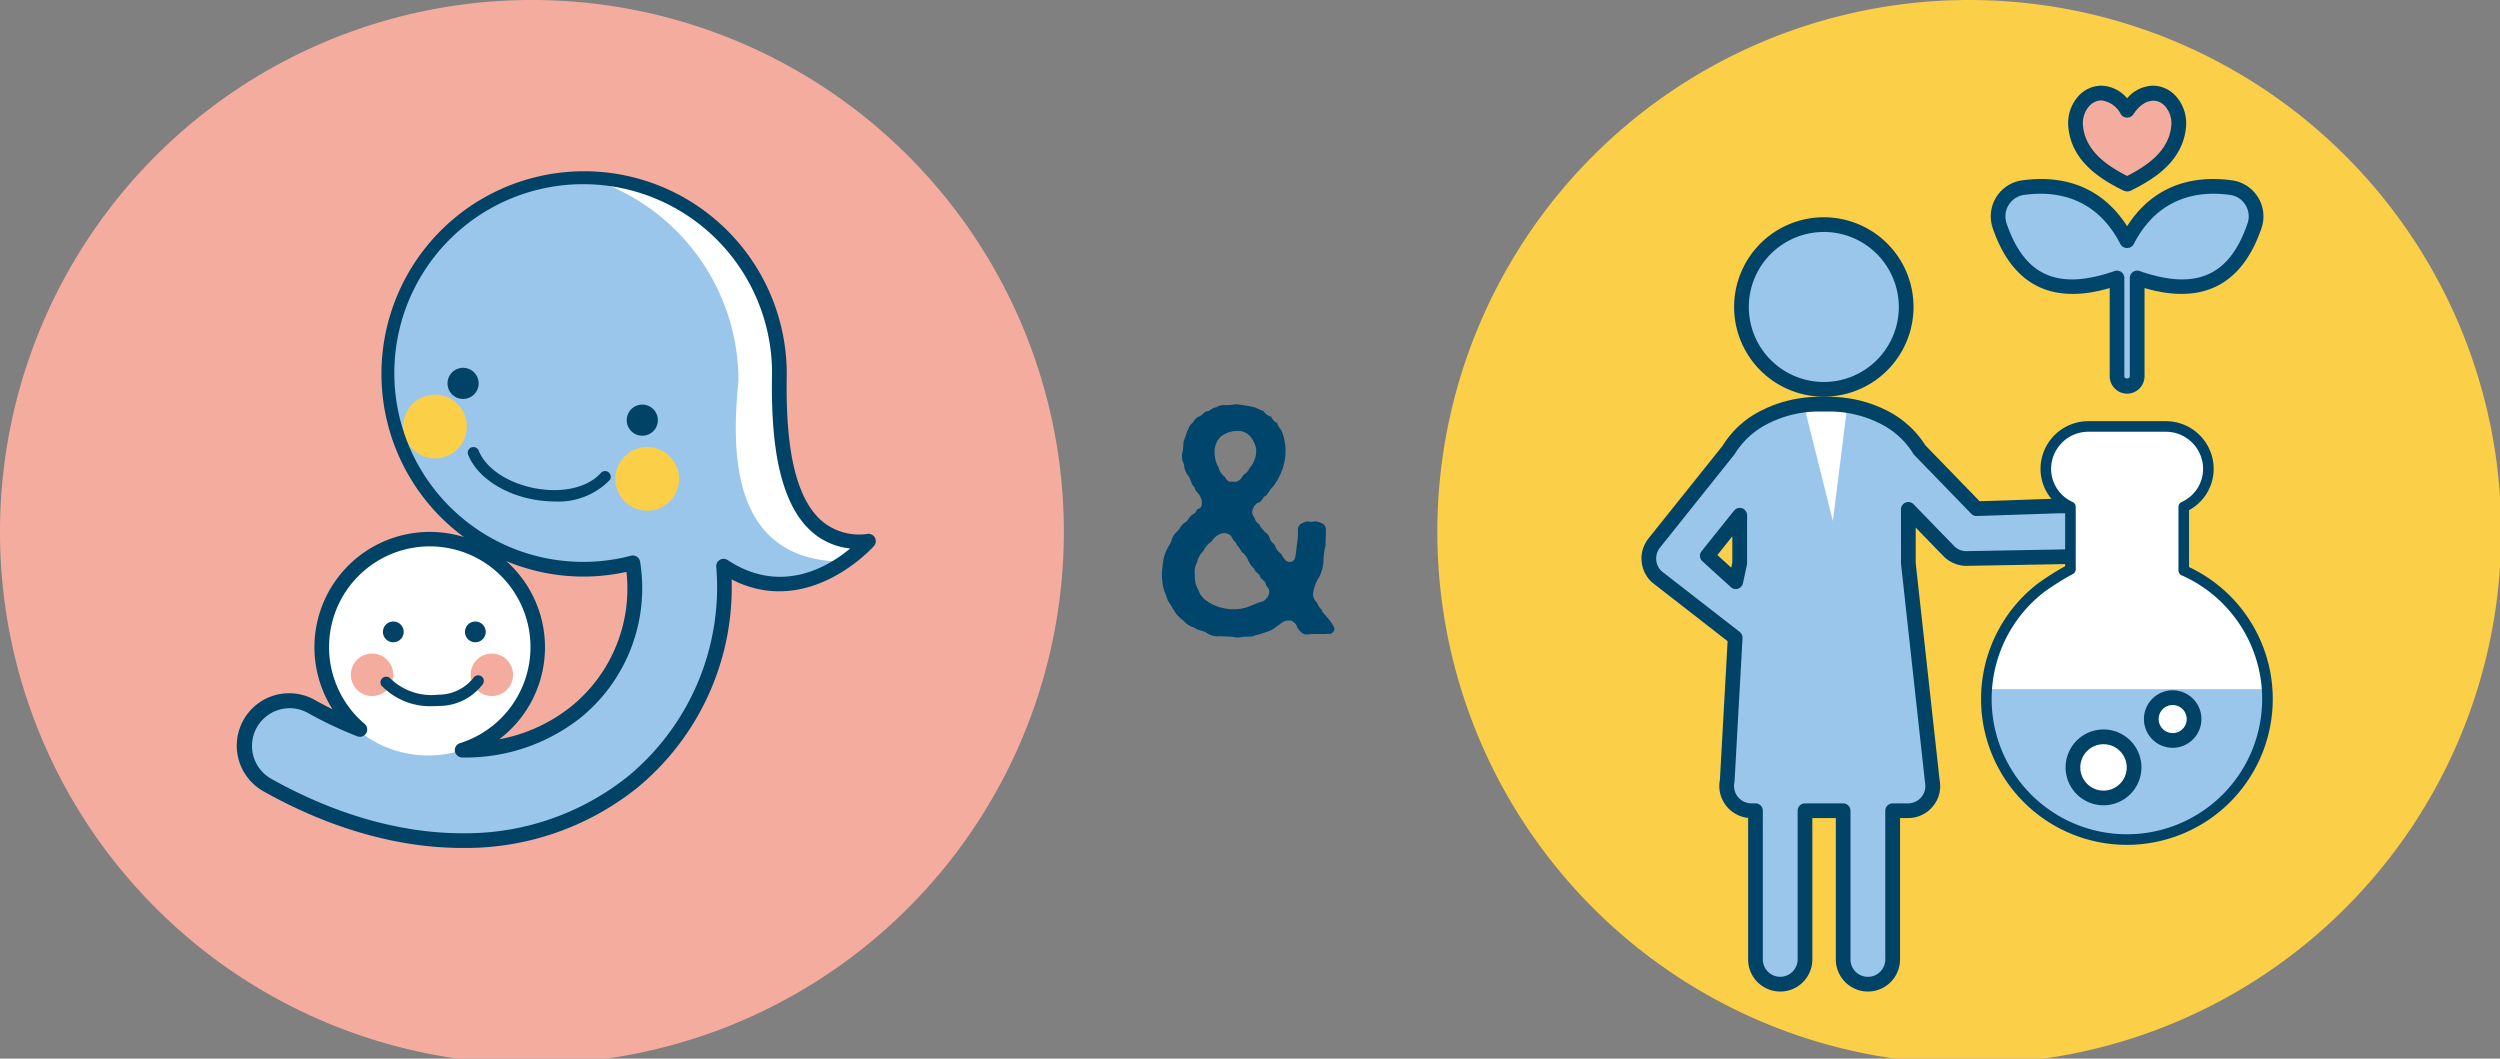 <svg id="ルーツ" xmlns="http://www.w3.org/2000/svg" xmlns:xlink="http://www.w3.org/1999/xlink" width="307" height="130" viewBox="0 0 307 130">
  <rect x="0" y="0" width="307" height="130" fill="#808080" stroke="none"/>
  <defs>
    <clipPath id="clip-path">
      <rect id="長方形_3745" data-name="長方形 3745" width="307" height="130" fill="none"/>
    </clipPath>
  </defs>
  <g id="グループ_27399" data-name="グループ 27399" clip-path="url(#clip-path)">
    <path id="パス_83283" data-name="パス 83283" d="M130.641,65.321A65.321,65.321,0,1,1,65.321,0a65.321,65.321,0,0,1,65.321,65.321" fill="#f4ac9f"/>
    <path id="パス_83284" data-name="パス 83284" d="M257.641,65.321A65.321,65.321,0,1,1,192.321,0a65.321,65.321,0,0,1,65.321,65.321" transform="translate(49.505)" fill="#fbcf47"/>
    <path id="パス_83285" data-name="パス 83285" d="M123.839,63.327a.632.632,0,0,1-.759.578c-.578.071-1.373,0-2.132.035-.9.182-1.156-.107-1.661-.794a1.094,1.094,0,0,0-.543-.723c-.072-.253-.9-.145-1.084-.036-.47.252-.614.47-1.048.721a2.891,2.891,0,0,1-1.156.578,5.7,5.7,0,0,1-1.337.4c-.361.254-1.012.145-1.337.181-.4.038-.578.108-.831.108a3.779,3.779,0,0,1-.471-.071c-.649-.074-1.191-.074-1.734-.108a2.324,2.324,0,0,1-1.589-.4c-.47-.324-1.012-.252-1.518-.649a2.622,2.622,0,0,1-1.337-.867,3.938,3.938,0,0,1-1.084-1.12c-.289-.47-.506-.867-.832-1.337-.143-.471-.361-.941-.541-1.59a7.461,7.461,0,0,1-.181-1.519V56.46a17.725,17.725,0,0,1,.217-1.843,6.01,6.01,0,0,1,.721-1.662c.254-.325.289-1.012.8-1.482.614-.542.47-.831,1.156-1.265.4-.253.434-.759,1.048-1.048.36-.181.181-.506.578-.614.506-.145.47-.976.181-1.518-.217-.434-.578-.578-.688-1.12-.432-.325-.4-.867-.757-1.373a2.433,2.433,0,0,1-.542-1.445,1.979,1.979,0,0,1-.181-1.518c.108-.434.072-.867.145-1.337a9.1,9.1,0,0,0,.4-1.156c.217-.253.217-.723.614-1.012.145-.108.47-.723.831-.831.4-.108.649-.578.976-.65.325.036.65-.434,1.12-.47a1.938,1.938,0,0,1,1.192-.289,7.473,7.473,0,0,0,1.265-.108,15.5,15.5,0,0,1,2.385.4c.289.145.831.361,1.048.47a1.452,1.452,0,0,0,.9.65,1.49,1.49,0,0,0,.759.795c.036.361.289.542.542.976a6.665,6.665,0,0,1,.145,4.517,7.878,7.878,0,0,1-.939,1.915c-.217.4-.542.614-.65.831-.253.325-.361.687-.723.795-.253.361-.361.687-.795.759a1.56,1.56,0,0,0-.65,1.012.892.892,0,0,0,.253.759,1.34,1.34,0,0,0,.652.9c.071.4.468.616.613.9a1.308,1.308,0,0,1,.65.867c.145.4.542.578.65.9a1.843,1.843,0,0,0,.65.867c.253.217.289.578.65.867a.688.688,0,0,0,1.156-.4,12.406,12.406,0,0,0,.181-1.409,8.1,8.1,0,0,0,.145-1.951c0-.578.434-.9,1.266-1.048.179.145.685.036.938,0,.687.181,1.229.325,1.229,1.013.036.757-.035,1.191-.035,1.95a7.9,7.9,0,0,0-.254,1.987,4.875,4.875,0,0,1-.542,1.915,5.122,5.122,0,0,0-.723,1.879,1.259,1.259,0,0,0,.363,1.122c.252.325.288.687.649.938.11.434.361.543.65.941a4.779,4.779,0,0,1,.723.974.787.787,0,0,1,.217.507m-8.021-4.806c-.038-.218-.363-.434-.4-.723-.036-.363-.614-.614-.687-.867-.108-.471-.578-.471-.723-.977a3.57,3.57,0,0,1-.723-.976,2.376,2.376,0,0,0-.687-1.012c-.217-.145-.253-.361-.543-.759-.288-.145-.179-.434-.5-.687-.253-.217-.253-.47-.506-.723a1.266,1.266,0,0,0-1.373-.072,2.275,2.275,0,0,0-.9.832,3.237,3.237,0,0,0-1.048,1.227,2.548,2.548,0,0,0-.76,1.375,2.385,2.385,0,0,0-.252,1.552,2.918,2.918,0,0,0,.4,1.771,2.608,2.608,0,0,0,1.12,1.445,5.034,5.034,0,0,0,1.807.8,5.556,5.556,0,0,0,3.794-.361l.723-.289c.181-.072.614-.072.867-.435a1.233,1.233,0,0,0,.4-1.119M109.132,41.5a3.748,3.748,0,0,0,.506,2.024,2.005,2.005,0,0,0,.759,1.12c.108.181.289.542.614.578.506-.036.723.108,1.047-.108.435-.253.507-.65.724-.795.506-.289.614-.795.795-.94a3.178,3.178,0,0,0,.65-2.24,3.334,3.334,0,0,0-.759-1.518,1.993,1.993,0,0,0-1.734-.614,3.183,3.183,0,0,0-1.843.687,2.541,2.541,0,0,0-.759,1.807" transform="translate(40.019 13.923)" fill="#00466c"/>
    <path id="パス_83286" data-name="パス 83286" d="M87.384,39.766a24.093,24.093,0,1,0-18,23.2,19.724,19.724,0,0,1-6.971,18.309A21.819,21.819,0,0,1,48.433,85.97a13.271,13.271,0,1,0-12.579-2.554,47.891,47.891,0,0,1-5.905-2.792,5.53,5.53,0,1,0-5.4,9.649c8.094,4.538,16.263,6.8,23.868,6.8A32.706,32.706,0,0,0,69.394,89.86,30.892,30.892,0,0,0,80.532,63.375c9.594,6.328,17.781-3.069,17.781-3.069-10.557,1-11.063-12.739-10.929-20.54" transform="translate(8.464 6.151)" fill="#9bc6eb"/>
    <path id="パス_83287" data-name="パス 83287" d="M55.184,60.8A13.551,13.551,0,1,1,41.634,47.25,13.55,13.55,0,0,1,55.184,60.8" transform="translate(10.947 18.418)" fill="#fff"/>
    <path id="パス_83288" data-name="パス 83288" d="M52,46.184a14.346,14.346,0,0,1-2.382-.206c-3.928-.663-7.16-2.832-8.237-5.524a.694.694,0,1,1,1.29-.516c.9,2.251,3.719,4.086,7.178,4.67,3.315.559,6.326-.2,7.866-1.972a.7.7,0,0,1,1.051.912A8.779,8.779,0,0,1,52,46.184" transform="translate(16.112 15.397)" fill="#004367"/>
    <path id="パス_83289" data-name="パス 83289" d="M43.364,34.411A1.911,1.911,0,1,1,41.453,32.5a1.912,1.912,0,0,1,1.911,1.911" transform="translate(15.414 12.669)" fill="#004367"/>
    <path id="パス_83290" data-name="パス 83290" d="M59.2,37.661a1.911,1.911,0,1,1-1.911-1.911A1.912,1.912,0,0,1,59.2,37.661" transform="translate(21.585 13.935)" fill="#004367"/>
    <path id="パス_83291" data-name="パス 83291" d="M43.632,56.19a1.274,1.274,0,1,1-1.274-1.274,1.274,1.274,0,0,1,1.274,1.274" transform="translate(16.015 21.406)" fill="#004367"/>
    <path id="パス_83292" data-name="パス 83292" d="M36.382,56.19a1.274,1.274,0,1,1-1.274-1.274,1.274,1.274,0,0,1,1.274,1.274" transform="translate(13.189 21.406)" fill="#004367"/>
    <path id="パス_83293" data-name="パス 83293" d="M36.212,60.356a2.606,2.606,0,1,1-2.606-2.606,2.605,2.605,0,0,1,2.606,2.606" transform="translate(12.084 22.511)" fill="#f4ac9f"/>
    <path id="パス_83294" data-name="パス 83294" d="M43.443,38.785a3.909,3.909,0,1,1-3.91-3.91,3.91,3.91,0,0,1,3.91,3.91" transform="translate(13.887 13.594)" fill="#fbcf47"/>
    <path id="パス_83295" data-name="パス 83295" d="M62.193,43.41a3.909,3.909,0,1,1-3.91-3.91,3.91,3.91,0,0,1,3.91,3.91" transform="translate(21.195 15.397)" fill="#fbcf47"/>
    <path id="パス_83296" data-name="パス 83296" d="M46.795,60.356a2.606,2.606,0,1,1-2.606-2.606,2.605,2.605,0,0,1,2.606,2.606" transform="translate(16.209 22.511)" fill="#f4ac9f"/>
    <path id="パス_83297" data-name="パス 83297" d="M40.061,63.461a8.3,8.3,0,0,1-6.312-2.534.7.7,0,0,1,1.059-.9,7.262,7.262,0,0,0,5.925,2.021,5.474,5.474,0,0,0,4.308-2.057.695.695,0,0,1,1.176.741,6.725,6.725,0,0,1-5.383,2.7c-.26.019-.517.028-.773.028" transform="translate(13.091 23.258)" fill="#004367"/>
    <path id="パス_83298" data-name="パス 83298" d="M70.309,40.567C69.44,49.254,69.266,62.8,83.34,62.811a17.447,17.447,0,0,0,2.924-2.518c-10.557,1-11.063-12.74-10.931-20.54A23.966,23.966,0,0,0,52.272,15.815,26.055,26.055,0,0,1,70.309,40.567" transform="translate(20.376 6.165)" fill="#fff"/>
    <path id="パス_83299" data-name="パス 83299" d="M48.566,98.23c-7.833,0-16.24-2.39-24.312-6.916a6.434,6.434,0,1,1,6.29-11.225q1.042.584,2.124,1.117A14.163,14.163,0,0,1,48.8,60.055,24.885,24.885,0,1,1,88.44,40.02v.015c-.1,5.944.22,14.266,4.142,17.894a7.088,7.088,0,0,0,5.8,1.732.9.9,0,0,1,.766,1.493c-.082.095-7.984,8.975-17.477,4.1A31.864,31.864,0,0,1,70.116,90.814a33.708,33.708,0,0,1-21.55,7.416M27.405,81.072a4.677,4.677,0,0,0-1.262.175,4.629,4.629,0,0,0-1.006,8.492c7.8,4.374,15.9,6.685,23.429,6.685a31.909,31.909,0,0,0,20.409-7.012A30.141,30.141,0,0,0,79.785,63.7a.9.9,0,0,1,1.4-.821c6.568,4.331,12.371.816,15.046-1.425a8.368,8.368,0,0,1-4.875-2.2C86.9,55.138,86.526,46.3,86.633,40.013A23.191,23.191,0,1,0,69.316,62.345a.9.9,0,0,1,1.12.753,20.5,20.5,0,0,1-7.3,19.132A22.82,22.82,0,0,1,48.59,87.125a.93.93,0,0,1-.9-.763.9.9,0,0,1,.621-1,12.367,12.367,0,1,0-11.722-2.381.9.9,0,0,1-.917,1.529,48.973,48.973,0,0,1-6.015-2.845,4.6,4.6,0,0,0-2.256-.593M54,63.005a14.165,14.165,0,0,1-.867,21.881A19.943,19.943,0,0,0,62,80.83a18.623,18.623,0,0,0,6.759-16.5A24.568,24.568,0,0,1,54,63.005" transform="translate(8.172 5.898)" fill="#004367"/>
    <path id="パス_83300" data-name="パス 83300" d="M200.782,54.458c-.145-.015-4.3-.075-4.454-.071l-10.233.339-7-7.213a10.984,10.984,0,0,0-4.54-4.09,14.791,14.791,0,0,0-6.539-1.53H166.72a14.777,14.777,0,0,0-6.538,1.532,10.943,10.943,0,0,0-4.585,4.161l-9.092,11.366a3.039,3.039,0,0,0,.327,4.147l9.616,7.479-.976,17.568a3.041,3.041,0,0,0,2.971,3.675h.5v18.261a3.04,3.04,0,1,0,6.079,0V91.82h4.691v18.261a3.039,3.039,0,1,0,6.079,0V91.82h1.887a3.043,3.043,0,0,0,2.974-3.675l-2.938-26.724v-6.6l4.953,5.1a3.037,3.037,0,0,0,2.283.921l16.265-.292m-44.2.866-.486,2.274-3.5-3.176,3.982-4.977Zm10.322-21.35a10.112,10.112,0,1,0-10.111-10.111,10.114,10.114,0,0,0,10.111,10.111" transform="translate(56.848 7.737)" fill="#9bc6eb"/>
    <path id="パス_83301" data-name="パス 83301" d="M176.905,21.288c1.718,5.03,4.66,7.476,9,7.476a16.619,16.619,0,0,0,5.417-1.048V39.778a1.238,1.238,0,1,0,2.475,0V27.716a16.633,16.633,0,0,0,5.419,1.048c4.339,0,7.281-2.446,9-7.476a3.564,3.564,0,0,0-2.87-4.666c-5.8-.8-10.208,1.493-12.785,6.556-2.577-5.062-6.982-7.351-12.785-6.556a3.564,3.564,0,0,0-2.87,4.666" transform="translate(68.884 6.419)" fill="#9bc6eb"/>
    <path id="パス_83302" data-name="パス 83302" d="M189.667,19.383a.106.106,0,0,0,.06.014.112.112,0,0,0,.06-.014c2.71-1.337,5.871-3.341,6.254-6.98a4.087,4.087,0,0,0-.97-3.158,2.928,2.928,0,0,0-2.178-1.023,3.927,3.927,0,0,0-3.166,2.136,3.933,3.933,0,0,0-3.166-2.136,2.933,2.933,0,0,0-2.181,1.023,4.074,4.074,0,0,0-.967,3.158c.381,3.639,3.541,5.643,6.254,6.98" transform="translate(71.485 3.205)" fill="#f4ac9f"/>
    <path id="パス_83303" data-name="パス 83303" d="M189.979,20.553a1.181,1.181,0,0,1-.459-.107h0c-2.919-1.44-6.325-3.613-6.752-7.7a4.978,4.978,0,0,1,1.194-3.857,3.824,3.824,0,0,1,2.852-1.32,4.3,4.3,0,0,1,3.165,1.55,4.307,4.307,0,0,1,3.167-1.55A3.821,3.821,0,0,1,196,8.894a4.99,4.99,0,0,1,1.2,3.857c-.428,4.083-3.833,6.257-6.753,7.7a1.184,1.184,0,0,1-.46.106M186.814,9.379a2.04,2.04,0,0,0-1.508.725,3.168,3.168,0,0,0-.741,2.459c.32,3.06,3,4.863,5.415,6.094,2.452-1.254,5.1-3.052,5.415-6.094a3.173,3.173,0,0,0-.741-2.459c-1.06-1.18-2.748-.837-3.912.992a.939.939,0,0,1-1.525,0,3.1,3.1,0,0,0-2.4-1.718" transform="translate(71.232 2.952)" fill="#004367"/>
    <path id="パス_83304" data-name="パス 83304" d="M192.648,42.175a2.144,2.144,0,0,1-2.142-2.142V29.21c-7.2,2.1-11.994-.425-14.369-7.374a4.467,4.467,0,0,1,3.6-5.854c5.627-.771,10.062,1.172,12.908,5.63,2.845-4.46,7.274-6.4,12.907-5.63a4.469,4.469,0,0,1,3.6,5.852c-2.374,6.95-7.177,9.474-14.368,7.376V40.033a2.144,2.144,0,0,1-2.142,2.142m-1.238-15.107a.9.9,0,0,1,.9.9V40.033c0,.37.669.37.669,0V27.971a.9.9,0,0,1,.379-.737.894.894,0,0,1,.82-.117c6.978,2.422,11.055.609,13.266-5.866a2.652,2.652,0,0,0-.259-2.246,2.626,2.626,0,0,0-1.88-1.233c-5.356-.738-9.459,1.362-11.855,6.069a.94.94,0,0,1-1.609,0c-2.4-4.707-6.5-6.807-11.859-6.069a2.662,2.662,0,0,0-2.137,3.479c2.21,6.475,6.283,8.29,13.267,5.866a.907.907,0,0,1,.3-.05" transform="translate(68.565 6.165)" fill="#00466c"/>
    <path id="パス_83305" data-name="パス 83305" d="M159.452,36.04h5.208l-1.736,13.888Z" transform="translate(62.154 14.048)" fill="#fff"/>
    <path id="パス_83306" data-name="パス 83306" d="M172.847,114.278a3.948,3.948,0,0,1-3.943-3.944V92.977H166.02v17.357a3.943,3.943,0,1,1-7.886,0V92.956a3.947,3.947,0,0,1-3.466-4.674l.946-17.029-9.241-7.188a3.961,3.961,0,0,1-.478-5.424l9.092-11.366a11.7,11.7,0,0,1,4.885-4.4,15.689,15.689,0,0,1,6.941-1.629h1.294a15.729,15.729,0,0,1,6.941,1.625,11.962,11.962,0,0,1,4.859,4.343l6.653,6.854,9.834-.327h0c.11,0,4.318.047,4.572.072l-.151,1.8c-.293-.015-4.193-.075-4.374-.068l-10.222.339a.873.873,0,0,1-.68-.274l-7-7.213a1.014,1.014,0,0,1-.125-.163,9.978,9.978,0,0,0-4.172-3.75,13.921,13.921,0,0,0-6.135-1.434h-1.291a13.892,13.892,0,0,0-6.133,1.437,10.082,10.082,0,0,0-4.211,3.812l-9.163,11.47a2.138,2.138,0,0,0,.229,2.914l9.56,7.433a.906.906,0,0,1,.347.764l-.976,17.568a1.158,1.158,0,0,1-.018.139,2.137,2.137,0,0,0,2.089,2.582h.5a.9.9,0,0,1,.9.9v18.261a2.136,2.136,0,1,0,4.272,0V92.074a.9.9,0,0,1,.9-.9h4.691a.9.9,0,0,1,.9.9v18.261a2.137,2.137,0,1,0,4.274,0V92.074a.9.9,0,0,1,.9-.9h1.886a2.138,2.138,0,0,0,2.09-2.585L176.91,61.773l-.006-6.695a.9.9,0,0,1,1.554-.63l4.953,5.1a2.068,2.068,0,0,0,1.605.648l16.277-.293.033,1.807-16.265.292a3.986,3.986,0,0,1-2.948-1.194l-3.4-3.506v4.37L181.647,88.3a3.872,3.872,0,0,1-.807,3.213,3.928,3.928,0,0,1-3.066,1.463h-.983v17.357a3.948,3.948,0,0,1-3.944,3.944M156.625,64.853a.9.9,0,0,1-.609-.235l-3.5-3.176a.907.907,0,0,1-.1-1.234l3.98-4.975a.9.9,0,0,1,1.611.564v5.879a.866.866,0,0,1-.021.189l-.486,2.274a.9.9,0,0,1-.606.671.911.911,0,0,1-.277.043m-2.26-4.178,1.7,1.55.138-.645V58.372Zm13.067-19.446a11.016,11.016,0,1,1,11.022-11.014,11.027,11.027,0,0,1-11.022,11.014m0-20.224a9.209,9.209,0,1,0,9.214,9.21A9.219,9.219,0,0,0,167.432,21" transform="translate(56.536 7.483)" fill="#004367"/>
    <path id="パス_83307" data-name="パス 83307" d="M199.523,55.365V47.556a5.129,5.129,0,0,0,3.023-4.652,5.223,5.223,0,0,0-5.221-5.223H187.8a5.22,5.22,0,0,0-5.22,5.223,5.126,5.126,0,0,0,3.023,4.652v7.67a33.554,33.554,0,0,0-3.64,2.285,17.1,17.1,0,0,0-6.577,12.447h34.374a17.147,17.147,0,0,0-10.236-14.593" transform="translate(68.365 14.688)" fill="#fff"/>
    <path id="パス_83308" data-name="パス 83308" d="M175.4,60.905c-.022.352-.063.7-.063,1.056a17.238,17.238,0,1,0,34.477,0c0-.356-.018-.706-.04-1.056Z" transform="translate(68.348 23.741)" fill="#9bc6eb"/>
    <path id="パス_83309" data-name="パス 83309" d="M182.18,57.511a17.26,17.26,0,1,0,17.56-2.146V47.554a5.124,5.124,0,0,0,3.024-4.65,5.222,5.222,0,0,0-5.223-5.223h-9.524A5.221,5.221,0,0,0,182.8,42.9a5.124,5.124,0,0,0,3.024,4.65v7.67A33.548,33.548,0,0,0,182.18,57.511Z" transform="translate(68.426 14.688)" fill="none" stroke="#004367" stroke-linejoin="round" stroke-width="1.3"/>
    <path id="パス_83310" data-name="パス 83310" d="M190.668,68.857a3.752,3.752,0,1,1-3.752-3.752,3.753,3.753,0,0,1,3.752,3.752" transform="translate(71.397 25.378)" fill="#fff"/>
    <path id="パス_83311" data-name="パス 83311" d="M187.169,73.766a4.656,4.656,0,1,1,4.656-4.656,4.662,4.662,0,0,1-4.656,4.656m0-7.5a2.849,2.849,0,1,0,2.848,2.849,2.852,2.852,0,0,0-2.848-2.849" transform="translate(71.143 25.124)" fill="#004367"/>
    <path id="パス_83312" data-name="パス 83312" d="M195.336,64.272a2.627,2.627,0,1,1-2.627-2.627,2.626,2.626,0,0,1,2.627,2.627" transform="translate(74.095 24.029)" fill="#fff"/>
    <path id="パス_83313" data-name="パス 83313" d="M192.963,68.054a3.53,3.53,0,1,1,3.531-3.53,3.534,3.534,0,0,1-3.531,3.53m0-5.253a1.723,1.723,0,1,0,1.723,1.723,1.725,1.725,0,0,0-1.723-1.723" transform="translate(73.841 23.776)" fill="#004367"/>
  </g>
</svg>
